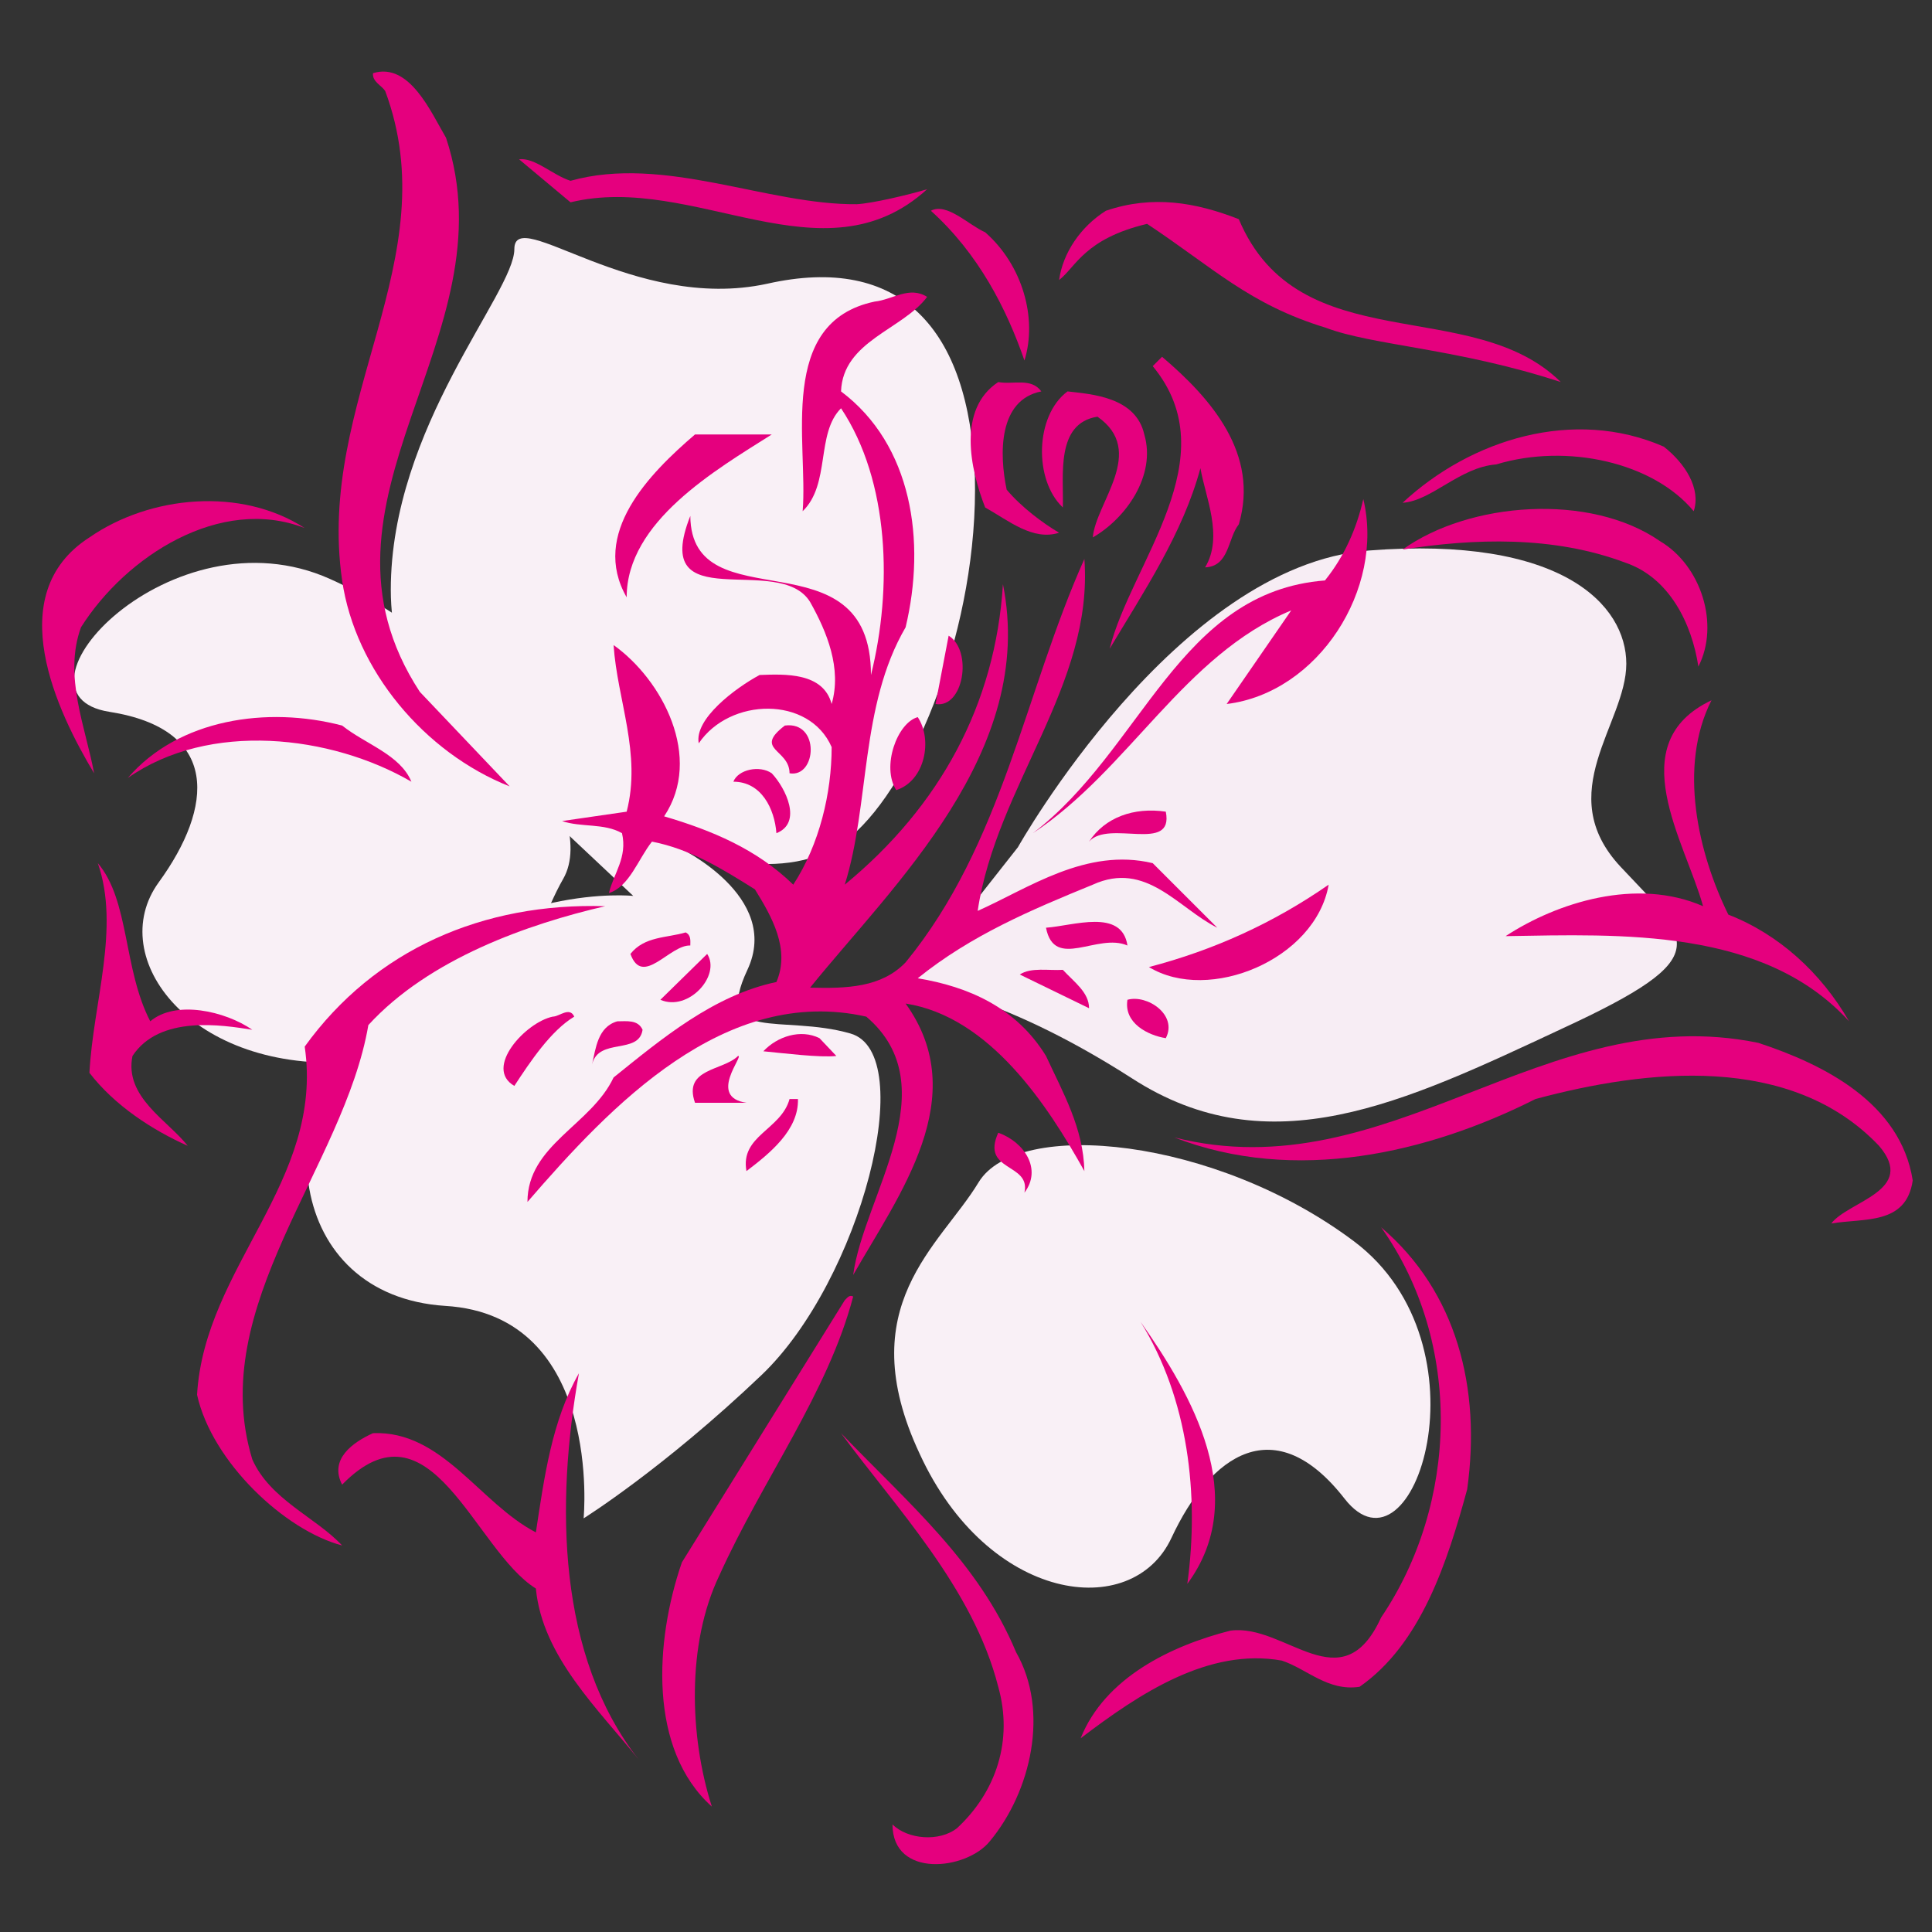 <?xml version="1.0" encoding="utf-8"?>
<!-- Generator: Adobe Illustrator 17.0.0, SVG Export Plug-In . SVG Version: 6.00 Build 0)  -->
<!DOCTYPE svg PUBLIC "-//W3C//DTD SVG 1.1//EN" "http://www.w3.org/Graphics/SVG/1.1/DTD/svg11.dtd">
<svg version="1.1" id="Layer_1" xmlns:x="http://ns.adobe.com/Extensibility/1.0/" xmlns:i="http://ns.adobe.com/AdobeIllustrator/10.0/" xmlns:graph="http://ns.adobe.com/Graphs/1.0/"
	 xmlns="http://www.w3.org/2000/svg" xmlns:xlink="http://www.w3.org/1999/xlink" xmlns:a="http://ns.adobe.com/AdobeSVGViewerExtensions/3.0/"
	 x="0px" y="0px" width="250px" height="250px" viewBox="0 0 250 250" enable-background="new 0 0 250 250" xml:space="preserve">
<rect x="0" y="0" width="250" height="250" fill="#333333" stroke="none"/>
<path fill-rule="evenodd" clip-rule="evenodd" fill="#F9F0F6" d="M72.892,113.697c-4.8,8.334-5.945,22.261-27.028,23.694
	c-21.129,1.593-32.394-13.49-25.323-23.222c7.074-9.729,8.004-19.799-6.405-22.064S22.24,65.74,42.684,74.909
	C63.131,84.076,77.737,105.198,72.892,113.697z"/>
<path fill-rule="evenodd" clip-rule="evenodd" fill="#F9F0F6" d="M71.768,106.361c0,0-21.199-8.963-21.199-30.037
	c0-21.074,15.987-38.393,15.987-44.087c0-5.813,15.384,8.236,32.703,4.482c17.198-3.876,26.162,5.693,26.889,24.951
	c0.482,19.135-7.753,39.605-16.111,46.629c-8.237,7.024-22.286,1.331-22.286,1.331s13.443,6.299,8.964,15.866
	c-4.482,9.569,4.479,5.693,13.322,8.237c8.964,2.544,1.336,31.977-11.505,44.208c-12.716,12.113-23.012,18.534-23.012,18.534
	s2.544-26.286-17.928-27.494c-20.466-1.333-23.618-25.557-8.234-40.333c15.381-14.535,32.582-12.718,32.582-12.718L71.768,106.361z"
	/>
<path fill-rule="evenodd" clip-rule="evenodd" fill="#F7EDF4" d="M131.718,109.63c0,0,20.469-36.454,45.419-38.394
	c24.951-1.938,33.306,7.026,33.306,14.654c0,7.751-9.688,16.715-0.727,26.283c8.964,9.569,12.84,11.506-7.628,20.953
	c-20.469,9.57-37.788,17.925-55.595,6.42c-17.925-11.506-28.699-12.235-28.699-12.235L131.718,109.63z"/>
<path fill-rule="evenodd" clip-rule="evenodd" fill="#F9F0F6" d="M126.63,152.99c-4.964,8.237-16.592,15.99-7.629,35.123
	c8.84,19.26,27.491,21.801,32.579,10.902c5.084-10.902,13.446-16.592,22.407-5.085c8.964,11.505,19.136-19.866,1.211-33.309
	C157.274,147.179,131.718,144.635,126.63,152.99z"/>
<g>
	<path fill-rule="evenodd" clip-rule="evenodd" fill="#E5007E" d="M11.571,69.541c7.874-5.449,19.621-6.539,27.858-1.21
		c-10.902-4.24-23.137,3.633-28.948,12.839c-2.302,6.296,0.606,12.959,1.696,18.892C7.452,92.19,0.063,76.93,11.571,69.541
		L11.571,69.541z"/>
	<path fill-rule="evenodd" clip-rule="evenodd" fill="#E5007E" d="M220.376,117.262c-2.301-8.357-10.66-21.074,1.09-26.645
		c-4.364,8.598-1.696,19.863,2.18,27.735c6.538,2.542,11.989,7.51,15.623,13.806c-11.023-12.112-29.554-11.264-44.447-11.022
		C201.482,116.777,211.778,113.508,220.376,117.262L220.376,117.262z"/>
	<path fill-rule="evenodd" clip-rule="evenodd" fill="#E5007E" d="M215.288,57.794c2.786,2.179,4.845,5.451,3.876,8.357
		c-5.209-6.298-16.35-8.841-25.556-6.055c-4.724,0.362-8.358,4.723-12.113,4.964C190.337,56.825,203.662,52.706,215.288,57.794
		L215.288,57.794z"/>
	<path fill-rule="evenodd" clip-rule="evenodd" fill="#E5007E" d="M214.804,70.025c-9.082-6.298-24.708-5.086-33.309,1.09
		c9.206-1.454,19.502-1.817,28.83,1.696c5.69,1.938,8.595,7.872,9.445,13.443C222.556,80.805,220.133,73.176,214.804,70.025
		L214.804,70.025z"/>
	<path fill-rule="evenodd" clip-rule="evenodd" fill="#E5007E" d="M171.565,42.413c-9.933-3.03-14.536-7.753-23.131-13.446
		c-8.116,1.938-9.206,5.572-11.387,7.268c0.485-3.513,2.786-6.905,6.057-8.964c6.057-2.058,11.626-1.09,17.198,1.092
		c7.749,18.41,30.156,9.688,41.661,21.074C188.641,45.075,177.621,44.714,171.565,42.413L171.565,42.413z"/>
	<path fill-rule="evenodd" clip-rule="evenodd" fill="#E5007E" d="M227.52,134.944c-27.734-5.693-47.718,19.257-75.576,12.235
		c15.623,6.054,32.824,2.059,46.752-4.967c14.412-3.876,33.064-5.935,44.45,6.057c4.967,5.812-3.997,7.147-6.178,10.051
		c4.237-0.727,9.691,0.242,10.539-5.572C245.932,142.697,235.999,137.73,227.52,134.944L227.52,134.944z"/>
	<path fill-rule="evenodd" clip-rule="evenodd" fill="#E5007E" d="M171.928,114.476c-1.696,9.689-15.502,15.382-23.255,10.66
		C157.029,122.954,164.781,119.442,171.928,114.476L171.928,114.476z"/>
	<path fill-rule="evenodd" clip-rule="evenodd" fill="#E5007E" d="M147.583,171.036c6.662,9.449,14.294,22.77,6.057,33.915
		C155.212,193.443,153.761,180.969,147.583,171.036L147.583,171.036z"/>
	<path fill-rule="evenodd" clip-rule="evenodd" fill="#E5007E" d="M145.89,129.372c2.544-0.725,6.538,1.941,4.964,4.967
		C148.552,133.975,145.403,132.401,145.89,129.372L145.89,129.372z"/>
	<path fill-rule="evenodd" clip-rule="evenodd" fill="#E5007E" d="M149.161,47.376c9.809,11.87-2.786,25.435-5.575,36.58
		c4.485-7.51,9.449-14.898,11.75-23.376c0.603,3.633,3.028,8.841,0.603,12.837c3.15-0.121,2.91-3.755,4.364-5.57
		c2.665-9.084-3.513-16.229-9.933-21.679L149.161,47.376L149.161,47.376z"/>
	<path fill-rule="evenodd" clip-rule="evenodd" fill="#E5007E" d="M150.854,105.03c1.09,5.449-7.386,0.966-9.93,3.875
		C142.98,105.756,146.735,104.421,150.854,105.03L150.854,105.03z"/>
	<path fill-rule="evenodd" clip-rule="evenodd" fill="#E5007E" d="M159.212,211.004c-7.631,1.938-16.232,6.057-19.378,13.93
		c7.628-5.814,16.592-11.75,26.038-10.054c3.271,1.09,5.938,4,10.054,3.392c7.992-5.572,11.386-16.229,13.927-25.557
		c1.817-13.079-1.333-25.556-11.141-33.911c10.657,15.018,9.93,35.85,0,50.504C173.624,220.453,166.356,210.035,159.212,211.004
		L159.212,211.004z"/>
	<path fill-rule="evenodd" clip-rule="evenodd" fill="#E5007E" d="M135.352,120.046c3.513-0.241,9.812-2.543,10.539,2.302
		C142.014,120.654,136.439,125.618,135.352,120.046L135.352,120.046z"/>
	<path fill-rule="evenodd" clip-rule="evenodd" fill="#E5007E" d="M138.138,50.647c3.149,0.363,8.843,0.727,9.933,5.572
		c1.572,5.329-2.423,10.901-6.662,13.322c0.363-4.482,7.026-11.141,0.606-15.622c-5.451,0.847-4.361,7.629-4.482,11.747
		C133.777,62.153,133.898,53.796,138.138,50.647L138.138,50.647z"/>
	<path fill-rule="evenodd" clip-rule="evenodd" fill="#E5007E" d="M171.447,75.111c2.541-3.148,4.116-6.78,4.964-10.535
		c2.786,11.627-5.814,25.072-17.682,26.524l8.355-12.112c-13.927,5.814-20.953,20.59-33.43,28.827
		C147.825,97.035,152.55,76.567,171.447,75.111L171.447,75.111z"/>
	<path fill-rule="evenodd" clip-rule="evenodd" fill="#E5007E" d="M137.532,125.496c-1.817,0.122-4.118-0.36-5.572,0.607
		l8.964,4.361C140.924,128.405,138.983,127.072,137.532,125.496L137.532,125.496z"/>
	<path fill-rule="evenodd" clip-rule="evenodd" fill="#E5007E" d="M129.174,146.573c3.389,1.208,5.693,4.724,3.389,7.753
		C133.414,150.446,126.875,151.658,129.174,146.573L129.174,146.573z"/>
	<path fill-rule="evenodd" clip-rule="evenodd" fill="#E5007E" d="M129.174,49.437c-5.33,3.512-3.631,11.263-1.696,16.229
		c3.028,1.694,6.175,4.359,9.569,3.269c-2.059-1.211-4.842-3.269-6.784-5.571c-0.969-4.601-1.09-11.627,4.485-12.717
		C133.414,48.83,131.115,49.8,129.174,49.437L129.174,49.437z"/>
	<path fill-rule="evenodd" clip-rule="evenodd" fill="#E5007E" d="M122.754,82.258c3.149,1.938,1.941,9.449-1.693,8.841
		L122.754,82.258L122.754,82.258z"/>
	<path fill-rule="evenodd" clip-rule="evenodd" fill="#E5007E" d="M127.478,30.057c4.845,4.24,6.784,11.143,5.085,16.592
		c-2.299-6.661-5.933-13.806-12.107-19.378C122.514,26.181,125.298,29.09,127.478,30.057L127.478,30.057z"/>
	<path fill-rule="evenodd" clip-rule="evenodd" fill="#E5007E" d="M118.756,92.797c1.941,2.906,0.972,8.235-2.786,9.445
		C114.035,99.214,116.094,93.524,118.756,92.797L118.756,92.797z"/>
	<path fill-rule="evenodd" clip-rule="evenodd" fill="#E5007E" d="M108.829,185.451c8.719,9.082,17.801,16.713,22.649,28.339
		c4.358,7.632,1.935,18.046-3.395,24.466c-3.025,3.755-12.595,4.842-12.595-2.18c1.935,1.938,6.057,2.302,8.355,0.484
		c5.088-4.724,7.271-11.384,5.33-18.288C125.903,205.435,115.852,195.018,108.829,185.451L108.829,185.451z"/>
	<path fill-rule="evenodd" clip-rule="evenodd" fill="#E5007E" d="M119.971,24.486c-13.446,12.233-30.156-2.18-46.146,1.694
		l-6.66-5.569c2.056-0.244,4.358,2.058,6.66,2.785c12.113-3.392,25.435,3.148,37.061,3.028
		C112.945,26.302,117.548,25.213,119.971,24.486L119.971,24.486z"/>
	<path fill-rule="evenodd" clip-rule="evenodd" fill="#E5007E" d="M101.558,93.886c4.603-0.606,4.122,6.784,0.609,6.176
		C102.167,96.914,97.443,97.035,101.558,93.886L101.558,93.886z"/>
	<path fill-rule="evenodd" clip-rule="evenodd" fill="#E5007E" d="M106.043,134.339l2.178,2.301
		c-2.059,0.243-6.902-0.363-9.445-0.606C100.592,134.096,103.618,133.127,106.043,134.339L106.043,134.339z"/>
	<path fill-rule="evenodd" clip-rule="evenodd" fill="#E5007E" d="M102.167,142.212h1.087c0.121,3.998-3.631,7.026-6.662,9.327
		C95.747,146.937,101.077,146.21,102.167,142.212L102.167,142.212z"/>
	<path fill-rule="evenodd" clip-rule="evenodd" fill="#E5007E" d="M99.865,100.062c-1.575-1.088-4.364-0.484-4.966,1.09
		c3.634,0,5.33,3.513,5.569,6.662C103.863,106.482,101.683,102.002,99.865,100.062L99.865,100.062z"/>
	<path fill-rule="evenodd" clip-rule="evenodd" fill="#E5007E" d="M95.502,136.64c-1.935,1.938-7.141,1.575-5.569,6.057h6.659
		C91.507,141.97,96.353,136.519,95.502,136.64L95.502,136.64z"/>
	<path fill-rule="evenodd" clip-rule="evenodd" fill="#E5007E" d="M91.507,123.438c1.814,2.785-2.42,7.509-6.054,5.934
		L91.507,123.438L91.507,123.438z"/>
	<path fill-rule="evenodd" clip-rule="evenodd" fill="#E5007E" d="M109.311,168.25l-21.074,33.914
		c-3.51,10.172-4.361,24.224,3.876,31.61c-2.907-9.082-3.271-21.074,0.969-29.914c5.569-12.356,14.049-23.618,17.319-36.092
		C109.92,167.523,109.674,167.887,109.311,168.25L109.311,168.25z"/>
	<path fill-rule="evenodd" clip-rule="evenodd" fill="#E5007E" d="M88.724,120.654c-2.426,0.727-5.33,0.483-7.147,2.784
		c1.572,4.359,5.084-1.211,7.749-1.09C89.327,121.744,89.448,121.017,88.724,120.654L88.724,120.654z"/>
	<path fill-rule="evenodd" clip-rule="evenodd" fill="#E5007E" d="M89.932,56.219h9.933C92.6,60.821,81.09,67.483,81.09,77.293
		C76.365,69.058,84,61.307,89.932,56.219L89.932,56.219z"/>
	<path fill-rule="evenodd" clip-rule="evenodd" fill="#E5007E" d="M79.878,132.158c1.211,0,2.668-0.242,3.271,1.093
		c-0.482,3.268-5.69,0.966-6.538,4.479C77.092,135.671,77.338,132.885,79.878,132.158L79.878,132.158z"/>
	<path fill-rule="evenodd" clip-rule="evenodd" fill="#E5007E" d="M79.397,139.426c-2.907,6.178-11.144,8.719-11.144,16.105
		c10.781-12.471,25.556-28.095,43.845-23.978c10.657,9.085-0.363,23.255-1.696,33.427c5.933-10.415,15.502-23.009,6.784-35.121
		c10.899,1.694,18.409,13.202,23.133,21.682c-0.121-5.572-2.786-10.175-4.966-14.9c-3.873-6.299-10.054-8.962-16.596-10.054
		c6.905-5.569,14.657-8.841,22.652-12.11c6.902-3.148,11.02,3.028,16.108,5.571l-8.355-8.355c-8.6-2.061-16.111,3.269-22.649,6.176
		c2.42-16.229,15.015-29.189,13.806-45.54c-7.755,17.321-10.539,36.82-23.133,52.201c-3.149,3.269-7.629,3.392-12.356,3.269
		c10.66-13.201,29.311-30.52,24.951-52.2c-0.969,15.502-8.113,28.706-20.469,38.878c3.271-10.416,1.938-23.132,7.874-33.306
		c2.665-11.144,0.848-23.618-8.355-30.523c0.239-6.54,7.992-7.994,11.141-12.233c-2.302-1.453-4.482,0.365-6.784,0.607
		c-12.719,2.665-8.597,18.288-9.324,27.13c3.631-3.513,1.693-10.053,4.966-13.322c6.296,9.445,6.659,23.374,3.873,34.516
		c0-18.65-23.255-6.54-23.376-20.588C84,80.201,100.831,71.359,104.829,77.899c2.18,3.876,4.118,8.6,2.786,13.2
		c-1.09-4.118-6.057-3.875-9.324-3.755c-3.152,1.696-8.476,5.693-7.874,8.843c4.001-5.934,14.291-6.178,17.198,0.485
		c0,5.934-1.572,12.595-4.966,17.804c-4.724-4.602-10.536-7.024-16.711-8.841c5.085-7.63-0.245-17.682-6.541-22.165
		c0.482,7.147,3.634,14.049,1.693,21.561l-8.355,1.211c2.423,0.847,5.448,0.241,7.753,1.573c0.727,3.15-1.09,5.207-1.696,7.751
		c2.662-0.846,3.755-4.359,5.572-6.661c4.964,0.969,9.082,3.511,13.322,6.178c2.18,3.511,4.6,7.751,2.783,11.989
		C92.355,128.768,85.572,134.46,79.397,139.426L79.397,139.426z"/>
	<path fill-rule="evenodd" clip-rule="evenodd" fill="#E5007E" d="M71.523,131.552c0.848,0,2.18-1.331,2.786,0
		c-3.028,1.817-5.693,5.814-7.753,8.964C62.562,138.215,68.01,132.279,71.523,131.552L71.523,131.552z"/>
	<path fill-rule="evenodd" clip-rule="evenodd" fill="#E5007E" d="M49.843,11.769c8.116,21.801-8.961,39.968-5.572,63.342
		c1.696,11.629,10.66,22.287,21.68,26.648L54.325,89.525c-16.229-24.827,11.989-45.781,3.389-71.701
		c-1.935-3.269-4.724-9.81-9.445-8.355C48.147,10.559,49.359,11.042,49.843,11.769L49.843,11.769z"/>
	<path fill-rule="evenodd" clip-rule="evenodd" fill="#E5007E" d="M48.268,185.451c8.964-0.363,13.81,9.082,21.074,12.837
		c1.09-7.147,2.056-14.412,5.572-20.59c-3.028,16.956-2.786,36.576,7.753,50.019c-5.209-6.538-12.477-13.322-13.325-22.162
		c-7.992-4.967-13.564-25.193-25.072-13.443C42.575,188.84,45.606,186.659,48.268,185.451L48.268,185.451z"/>
	<path fill-rule="evenodd" clip-rule="evenodd" fill="#E5007E" d="M39.429,135.429c2.544,17.44-12.961,28.463-13.93,45.056
		c1.938,8.719,11.386,17.565,18.773,19.5c-3.389-3.634-9.325-5.936-11.626-11.145c-6.057-19.86,11.868-37.788,15.02-56.197
		c7.868-8.599,20.708-13.08,30.641-15.381C62.562,116.777,48.511,122.834,39.429,135.429L39.429,135.429z"/>
	<path fill-rule="evenodd" clip-rule="evenodd" fill="#E5007E" d="M44.271,93.886c-9.688-2.542-21.196-0.848-27.734,6.784
		c10.536-7.389,26.28-5.571,36.698,0.483C51.781,97.641,47.302,96.309,44.271,93.886L44.271,93.886z"/>
	<path fill-rule="evenodd" clip-rule="evenodd" fill="#E5007E" d="M19.444,132.158c3.268-2.786,9.688-1.333,13.201,1.093
		c-3.876-0.609-11.992-1.938-15.502,3.389c-1.09,5.33,4.603,8.359,7.147,11.629c-4.603-2.059-9.451-5.208-12.719-9.448
		c0.484-9.084,3.997-18.774,1.087-27.13C16.779,116.535,15.928,125.376,19.444,132.158z"/>
</g>
</svg>
